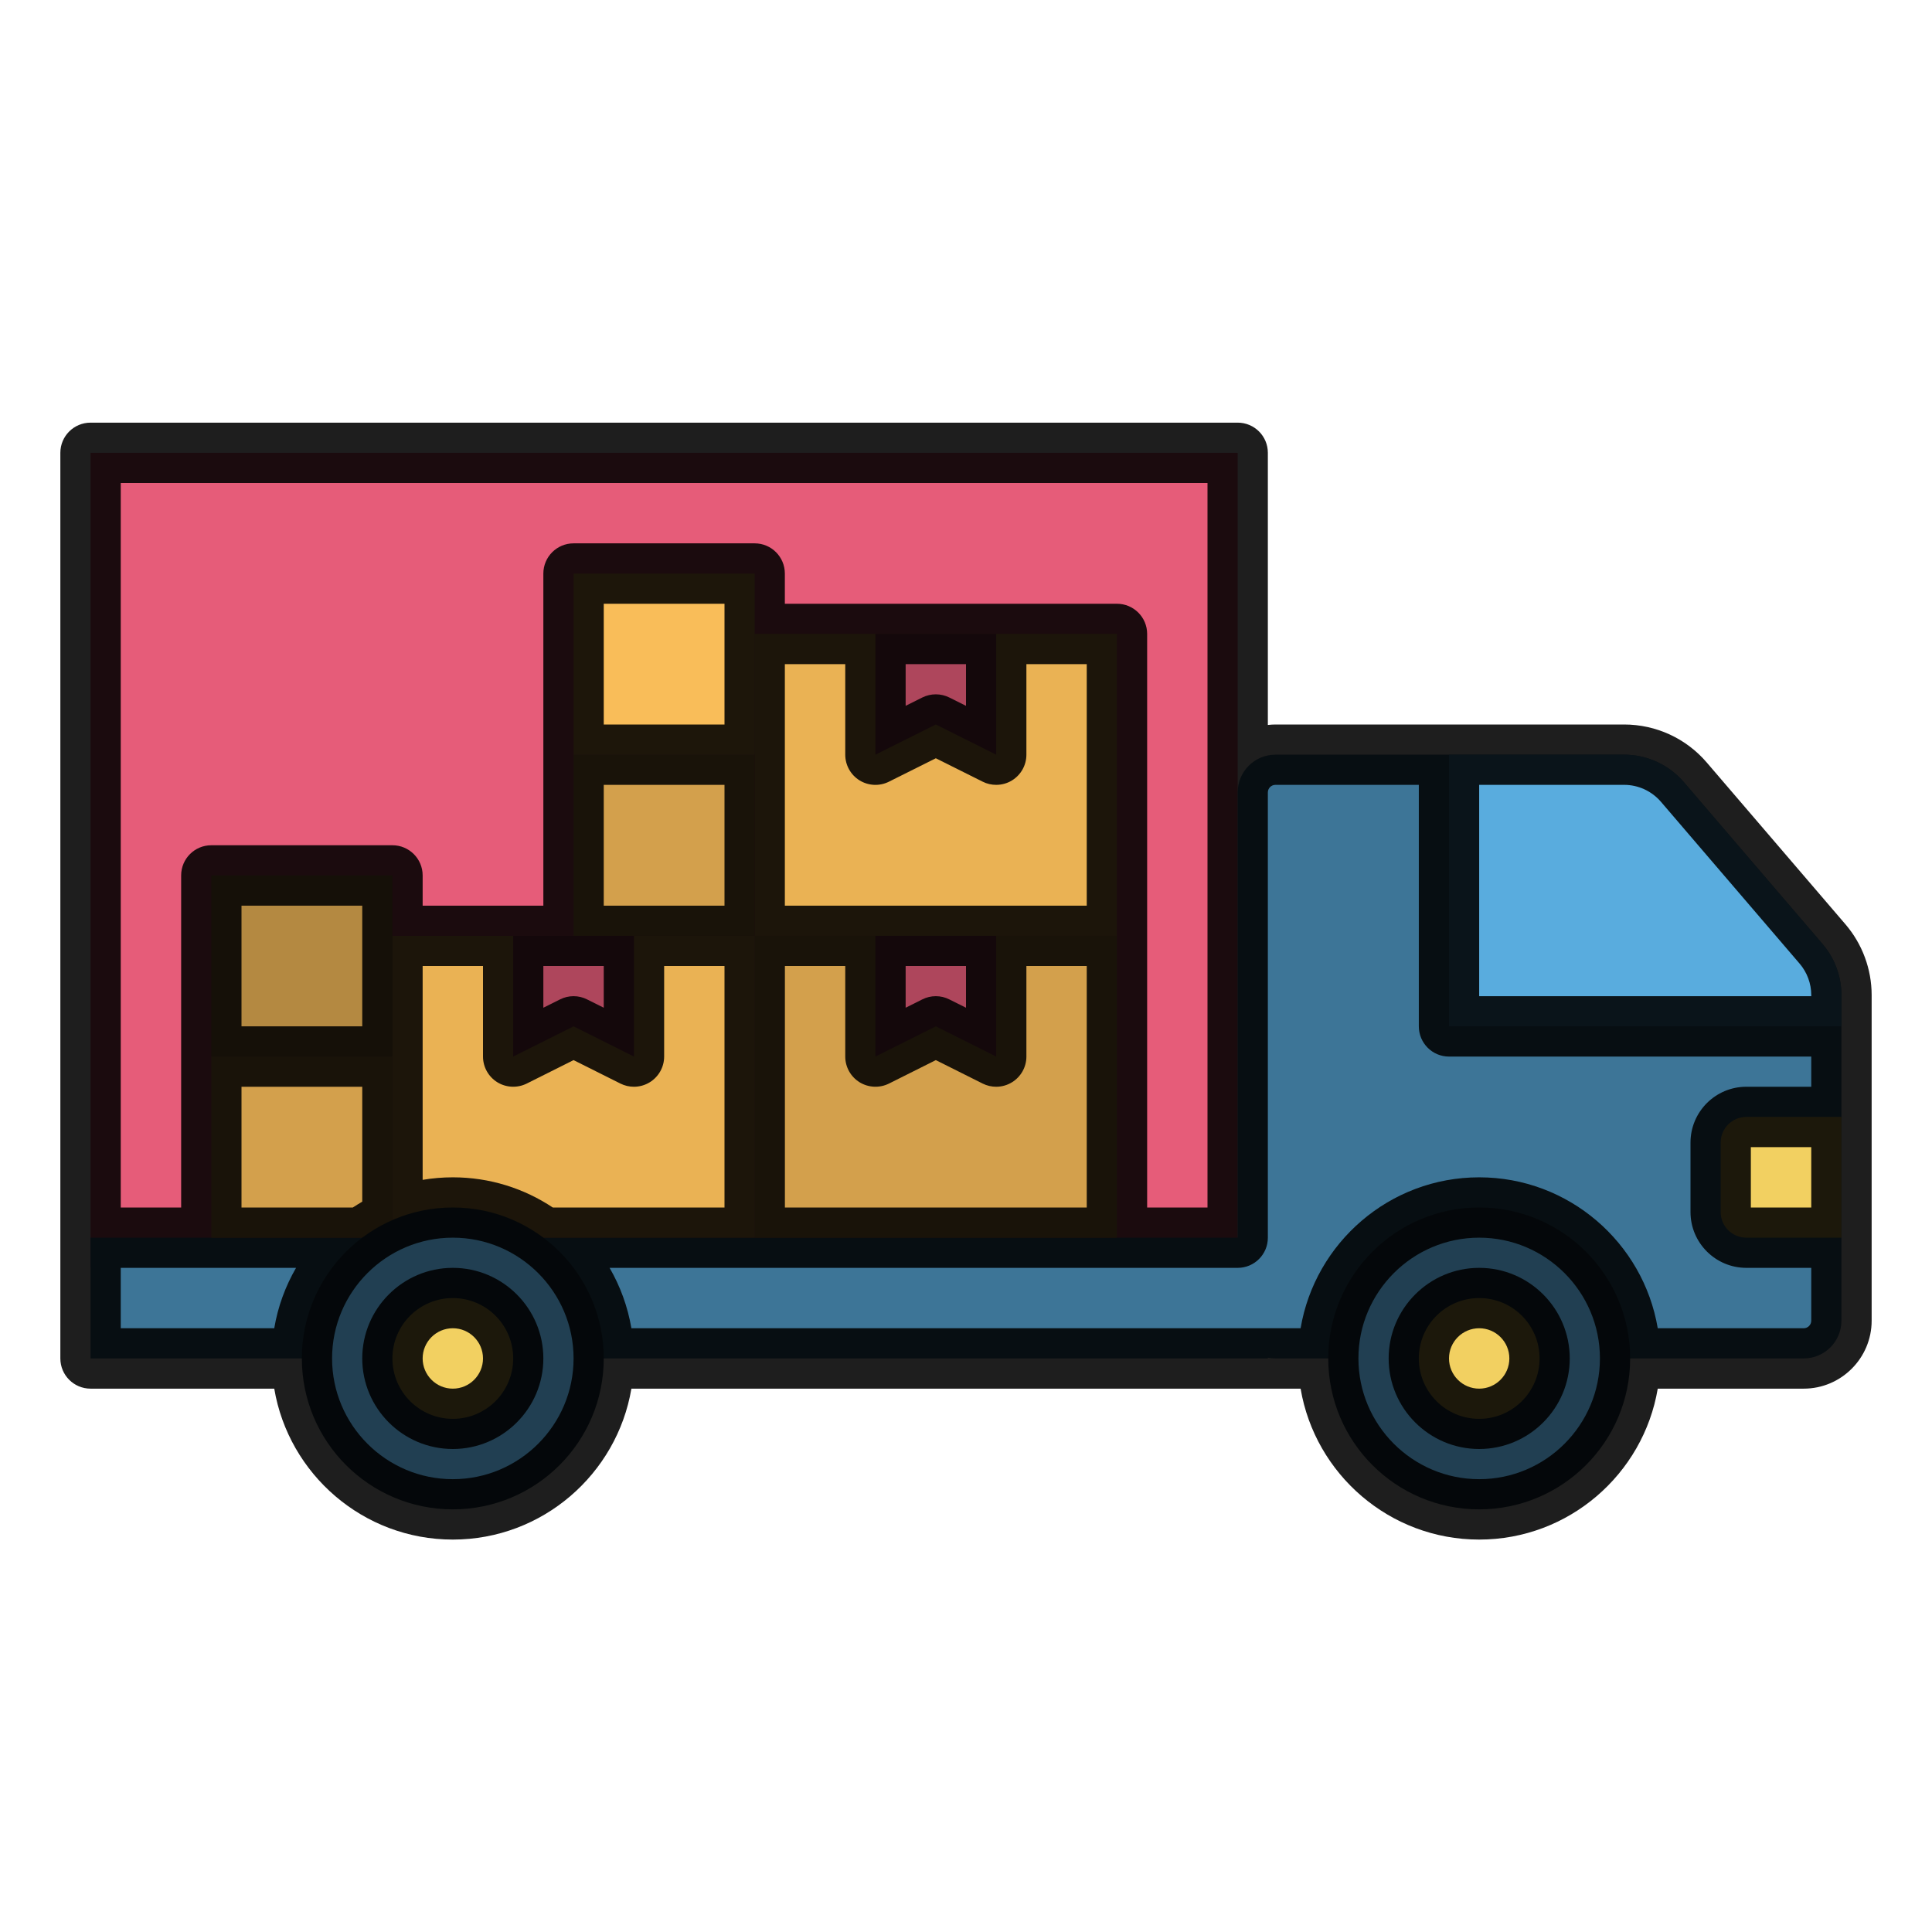 <svg width="42" height="42" viewBox="0 0 42 42" fill="none" xmlns="http://www.w3.org/2000/svg">
<path d="M26.906 9.844H1.969V27.562H26.906V9.844Z" fill="#E65C79"/>
<path d="M39.619 20.52L36.606 17.004C36.281 16.625 35.806 16.406 35.307 16.406H27.727C27.273 16.406 26.906 16.774 26.906 17.227V26.906H1.969V29.531H27.562V29.515C27.616 29.526 27.67 29.531 27.727 29.531H39.211C39.664 29.531 40.031 29.164 40.031 28.711V21.633C40.031 21.224 39.885 20.83 39.619 20.52Z" fill="#3D7597"/>
<path d="M35.307 16.406H31.5V22.312H40.031V21.633C40.031 21.224 39.885 20.83 39.619 20.52L36.606 17.004C36.281 16.625 35.806 16.406 35.307 16.406Z" fill="#59ACDE"/>
<path d="M40.031 26.906H37.964C37.656 26.906 37.406 26.657 37.406 26.349V24.839C37.406 24.531 37.656 24.281 37.964 24.281H40.031V26.906Z" fill="#F2D061"/>
<path d="M32.156 32.812C33.968 32.812 35.438 31.343 35.438 29.531C35.438 27.719 33.968 26.25 32.156 26.25C30.344 26.25 28.875 27.719 28.875 29.531C28.875 31.343 30.344 32.812 32.156 32.812Z" fill="#213F52"/>
<path d="M32.156 30.844C32.881 30.844 33.469 30.256 33.469 29.531C33.469 28.806 32.881 28.219 32.156 28.219C31.431 28.219 30.844 28.806 30.844 29.531C30.844 30.256 31.431 30.844 32.156 30.844Z" fill="#F2D061"/>
<path d="M24.281 20.344H16.406V26.906H24.281V20.344Z" fill="#D3A04C"/>
<path d="M24.281 13.781H16.406V20.344H24.281V13.781Z" fill="#EAB254"/>
<path d="M16.406 20.344H8.531V26.906H16.406V20.344Z" fill="#EAB254"/>
<path d="M21.656 22.969L20.344 22.312L19.031 22.969V20.344H21.656V22.969Z" fill="#AE465C"/>
<path d="M13.781 22.969L12.469 22.312L11.156 22.969V20.344H13.781V22.969Z" fill="#AE465C"/>
<path d="M21.656 16.406L20.344 15.75L19.031 16.406V13.781H21.656V16.406Z" fill="#AE465C"/>
<path d="M16.406 16.406H12.469V20.344H16.406V16.406Z" fill="#D3A04C"/>
<path d="M16.406 12.469H12.469V16.406H16.406V12.469Z" fill="#F9BD59"/>
<path d="M8.531 19.031H4.594V22.969H8.531V19.031Z" fill="#B48941"/>
<path d="M8.531 22.969H4.594V26.906H8.531V22.969Z" fill="#D3A04C"/>
<path d="M9.844 32.812C11.656 32.812 13.125 31.343 13.125 29.531C13.125 27.719 11.656 26.25 9.844 26.25C8.032 26.25 6.562 27.719 6.562 29.531C6.562 31.343 8.032 32.812 9.844 32.812Z" fill="#213F52"/>
<path d="M9.844 30.844C10.569 30.844 11.156 30.256 11.156 29.531C11.156 28.806 10.569 28.219 9.844 28.219C9.119 28.219 8.531 28.806 8.531 29.531C8.531 30.256 9.119 30.844 9.844 30.844Z" fill="#F2D061"/>
<path d="M40.118 20.093L37.104 16.577C36.654 16.051 35.999 15.75 35.307 15.75H27.727C27.671 15.75 27.616 15.754 27.562 15.76V9.844C27.562 9.481 27.269 9.188 26.906 9.188H1.969C1.606 9.188 1.312 9.481 1.312 9.844V29.531C1.312 29.894 1.606 30.188 1.969 30.188H5.962C6.275 32.047 7.896 33.469 9.844 33.469C11.791 33.469 13.412 32.047 13.726 30.188H28.274C28.588 32.047 30.209 33.469 32.156 33.469C34.104 33.469 35.725 32.047 36.038 30.188H39.211C40.025 30.188 40.688 29.525 40.688 28.711V21.633C40.688 21.068 40.485 20.521 40.118 20.093ZM2.625 10.5H26.25V26.25H24.938V13.781C24.938 13.419 24.644 13.125 24.281 13.125H17.062V12.469C17.062 12.106 16.769 11.812 16.406 11.812H12.469C12.106 11.812 11.812 12.106 11.812 12.469V16.406V19.688H9.188V19.031C9.188 18.669 8.894 18.375 8.531 18.375H4.594C4.231 18.375 3.938 18.669 3.938 19.031V26.25H2.625V10.5ZM18.686 23.527C18.88 23.646 19.121 23.657 19.325 23.556L20.344 23.046L21.363 23.556C21.455 23.602 21.556 23.625 21.656 23.625C21.776 23.625 21.896 23.592 22.001 23.527C22.195 23.407 22.313 23.196 22.313 22.969V21H23.625V26.25H17.063V21H18.375V22.969C18.375 23.196 18.493 23.407 18.686 23.527ZM19.688 21.907V21H21V21.907L20.637 21.726C20.545 21.679 20.444 21.656 20.344 21.656C20.243 21.656 20.143 21.679 20.05 21.726L19.688 21.907ZM17.062 19.688V16.406V14.438H18.375V16.406C18.375 16.634 18.493 16.845 18.686 16.965C18.88 17.084 19.121 17.095 19.325 16.993L20.344 16.484L21.363 16.993C21.455 17.04 21.556 17.062 21.656 17.062C21.776 17.062 21.896 17.03 22.001 16.965C22.195 16.845 22.313 16.634 22.313 16.406V14.438H23.625V19.688H17.062ZM19.688 15.344V14.438H21V15.344L20.637 15.163C20.545 15.117 20.444 15.094 20.344 15.094C20.243 15.094 20.143 15.117 20.05 15.163L19.688 15.344ZM13.125 15.75V13.125H15.75V15.75H13.125ZM15.75 17.062V19.688H13.125V17.062H15.75ZM13.125 21V21.907L12.762 21.726C12.67 21.679 12.569 21.656 12.469 21.656C12.368 21.656 12.268 21.679 12.175 21.726L11.812 21.907V21H13.125ZM7.875 19.688V22.312H5.25V19.688H7.875ZM5.962 28.875H2.625V27.562H6.436C6.205 27.961 6.041 28.404 5.962 28.875ZM5.25 26.25V23.625H7.875V26.123C7.806 26.164 7.737 26.206 7.67 26.25H5.25ZM9.844 32.156C8.396 32.156 7.219 30.979 7.219 29.531C7.219 28.084 8.396 26.906 9.844 26.906C11.291 26.906 12.469 28.084 12.469 29.531C12.469 30.979 11.291 32.156 9.844 32.156ZM12.017 26.25C11.394 25.836 10.647 25.594 9.844 25.594C9.62 25.594 9.401 25.613 9.188 25.649V21H10.5V22.969C10.5 23.196 10.618 23.407 10.811 23.527C11.005 23.646 11.246 23.657 11.45 23.556L12.469 23.046L13.488 23.556C13.58 23.602 13.681 23.625 13.781 23.625C13.901 23.625 14.021 23.592 14.126 23.527C14.32 23.407 14.438 23.196 14.438 22.969V21H15.75V26.25H12.017ZM32.156 32.156C30.709 32.156 29.531 30.979 29.531 29.531C29.531 28.084 30.709 26.906 32.156 26.906C33.604 26.906 34.781 28.084 34.781 29.531C34.781 30.979 33.604 32.156 32.156 32.156ZM39.375 26.25H38.062V24.938H39.375V26.25ZM39.375 23.625H37.964C37.294 23.625 36.75 24.169 36.75 24.839V26.349C36.75 27.018 37.294 27.562 37.964 27.562H39.375V28.711C39.375 28.801 39.301 28.875 39.211 28.875H36.038C35.725 27.015 34.104 25.594 32.156 25.594C30.209 25.594 28.588 27.015 28.274 28.875H13.726C13.646 28.404 13.483 27.961 13.252 27.562H26.906C27.269 27.562 27.562 27.269 27.562 26.906V17.227C27.562 17.136 27.636 17.062 27.727 17.062H30.844V22.312C30.844 22.675 31.138 22.969 31.5 22.969H39.375V23.625ZM39.375 21.656H32.156V17.062H35.307C35.615 17.062 35.907 17.197 36.108 17.431L39.121 20.947C39.285 21.138 39.375 21.381 39.375 21.633V21.656Z" fill="black" fill-opacity="0.88"/>
<path d="M32.156 27.562C31.071 27.562 30.188 28.446 30.188 29.531C30.188 30.617 31.071 31.5 32.156 31.5C33.242 31.5 34.125 30.617 34.125 29.531C34.125 28.446 33.242 27.562 32.156 27.562ZM32.156 30.188C31.794 30.188 31.5 29.893 31.5 29.531C31.5 29.169 31.794 28.875 32.156 28.875C32.518 28.875 32.812 29.169 32.812 29.531C32.812 29.893 32.518 30.188 32.156 30.188ZM9.844 27.562C8.758 27.562 7.875 28.446 7.875 29.531C7.875 30.617 8.758 31.5 9.844 31.5C10.929 31.5 11.812 30.617 11.812 29.531C11.812 28.446 10.929 27.562 9.844 27.562ZM9.844 30.188C9.482 30.188 9.188 29.893 9.188 29.531C9.188 29.169 9.482 28.875 9.844 28.875C10.206 28.875 10.5 29.169 10.5 29.531C10.5 29.893 10.206 30.188 9.844 30.188Z" fill="black" fill-opacity="0.88"/>
</svg>
